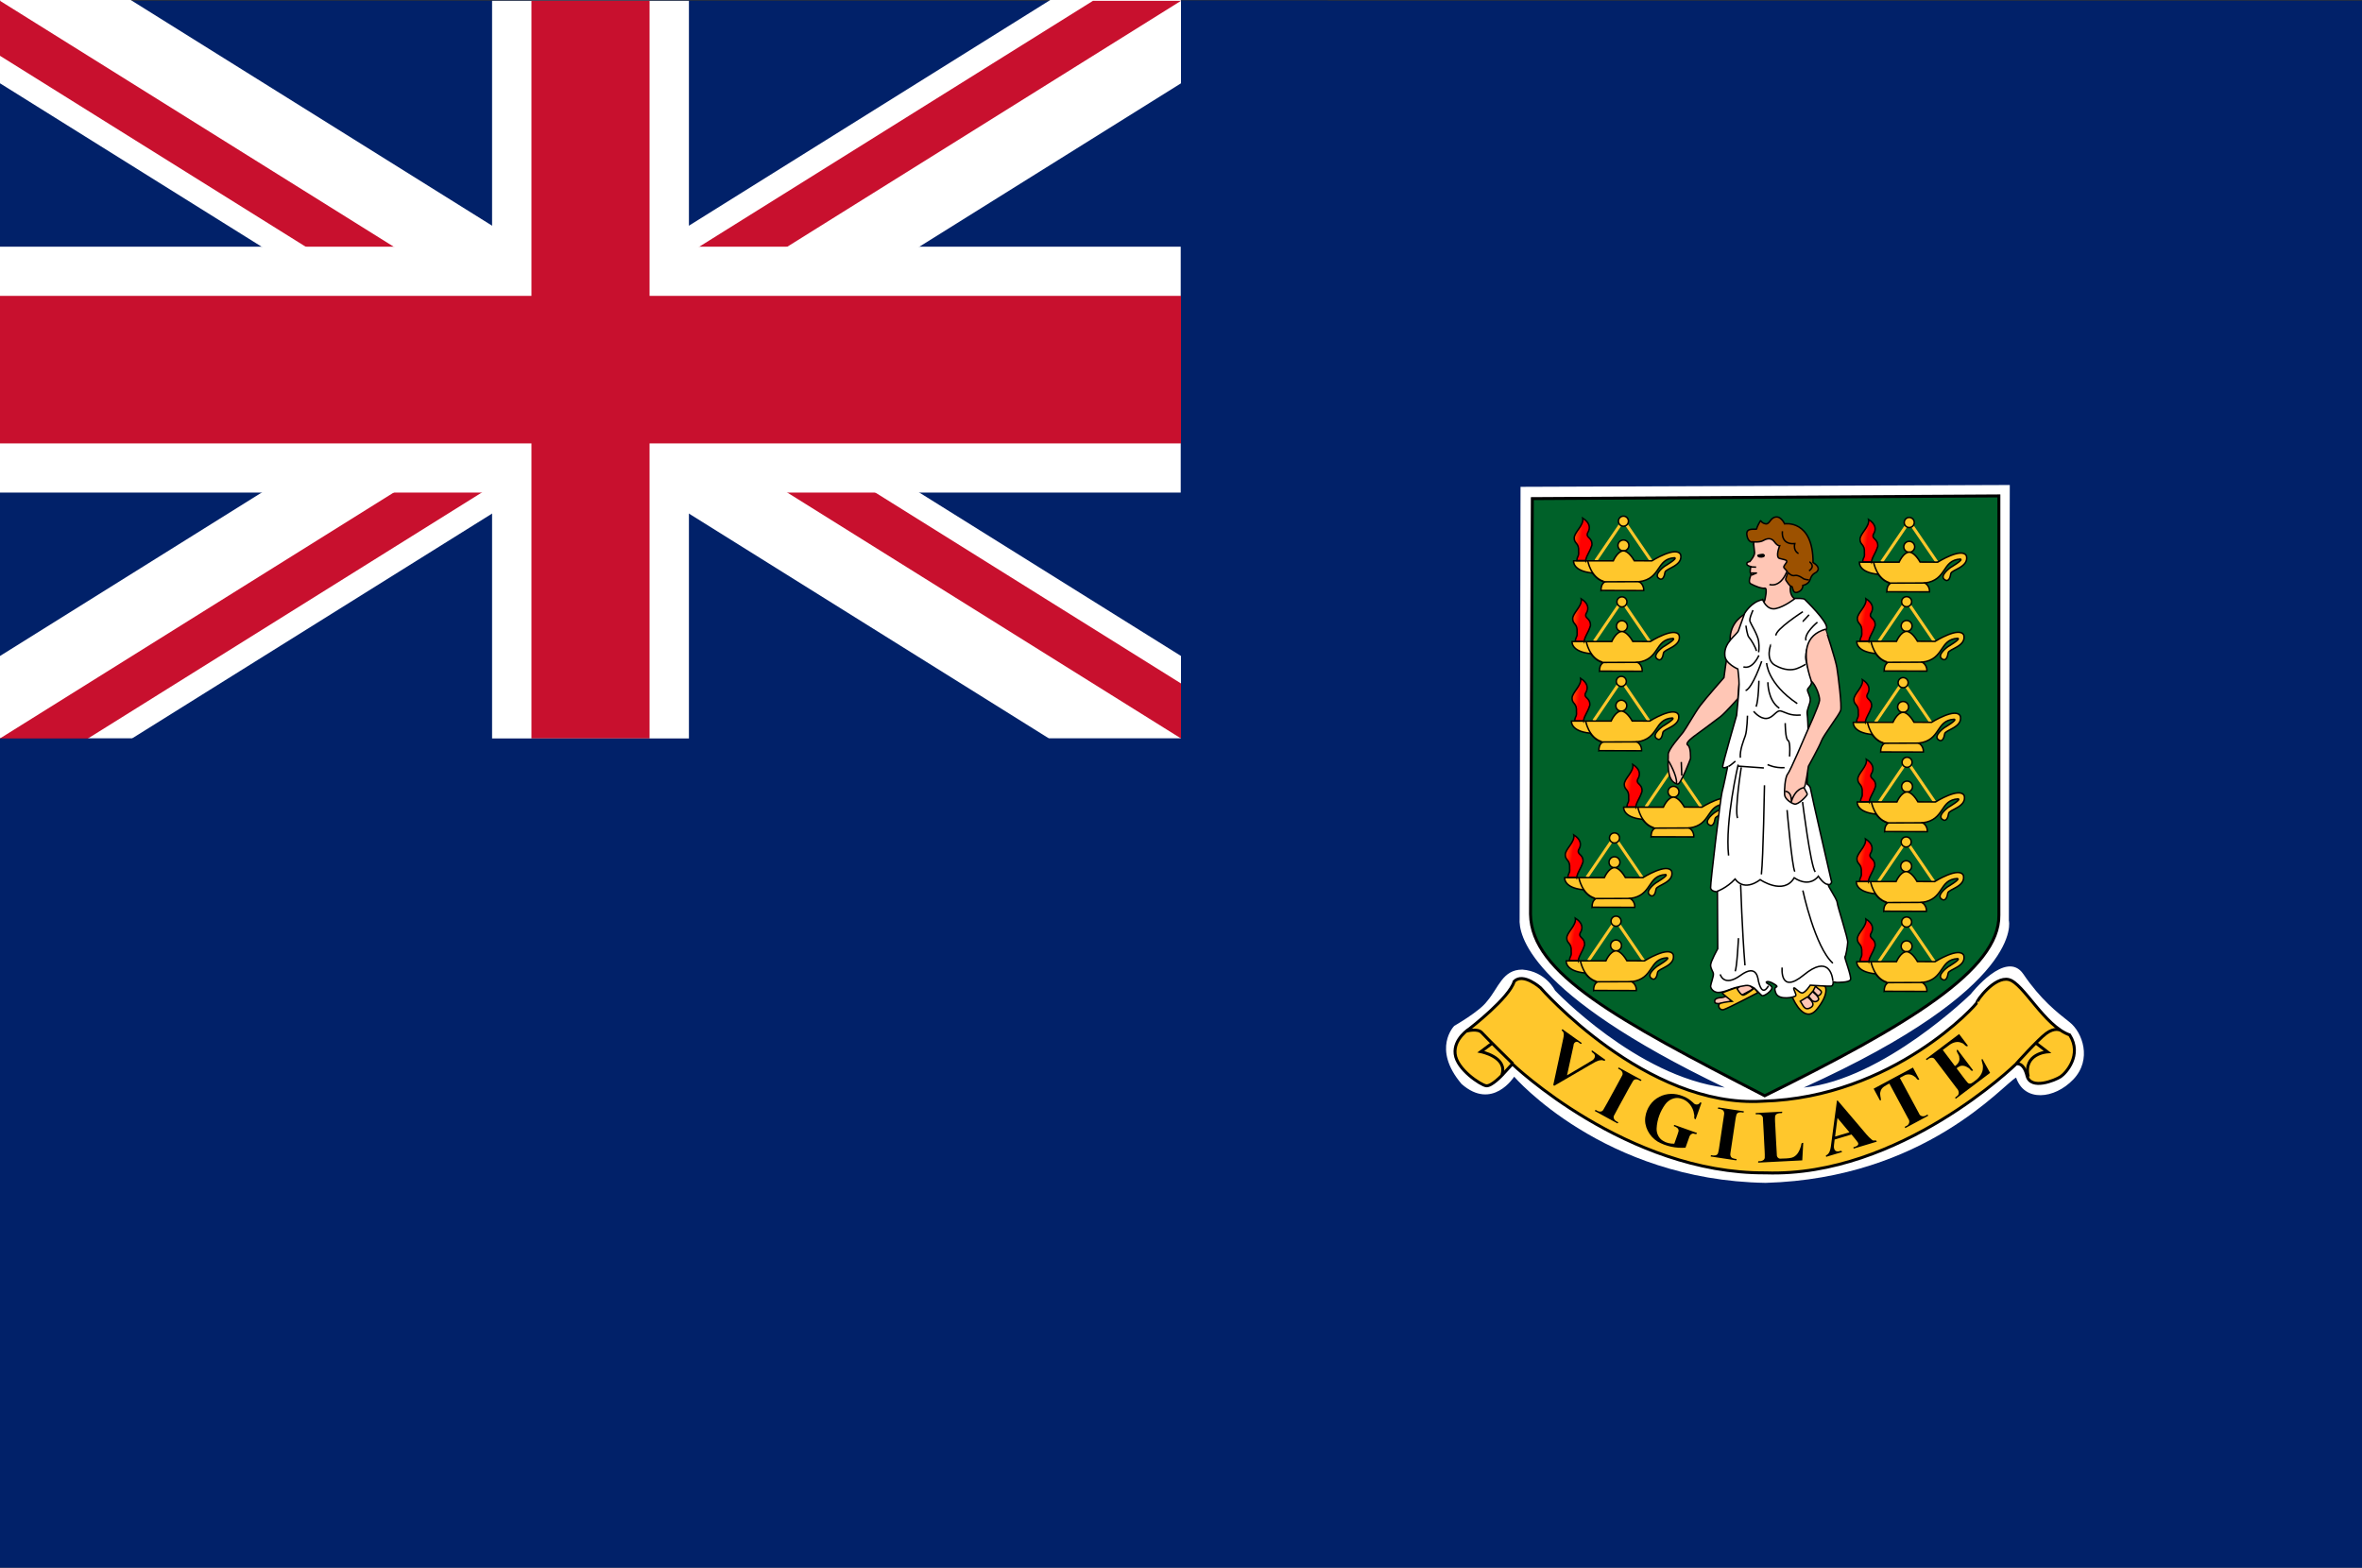 <?xml version="1.0" encoding="UTF-8"?><svg id="Layer_2" xmlns="http://www.w3.org/2000/svg" xmlns:xlink="http://www.w3.org/1999/xlink" viewBox="0 0 1504.31 998.65"><rect x="0" y="0" width="1504.31" height="998.65" fill="#333333" stroke="none"/><defs><style>.cls-1{clip-path:url(#clippath);}.cls-2,.cls-3,.cls-4,.cls-5,.cls-6,.cls-7{fill:none;}.cls-2,.cls-8,.cls-9,.cls-10,.cls-11{stroke-width:0px;}.cls-3{stroke-width:1.7px;}.cls-3,.cls-12,.cls-13,.cls-14,.cls-15,.cls-16,.cls-17,.cls-18,.cls-19,.cls-20,.cls-21,.cls-22,.cls-4,.cls-5,.cls-23,.cls-24,.cls-25,.cls-26,.cls-27,.cls-7,.cls-28,.cls-29{stroke:#000;}.cls-3,.cls-7{stroke-linejoin:round;}.cls-12{fill:url(#linear-gradient-12);}.cls-12,.cls-13,.cls-14,.cls-15,.cls-16,.cls-17,.cls-18,.cls-19,.cls-20,.cls-21,.cls-22,.cls-4,.cls-23,.cls-24,.cls-25,.cls-26,.cls-27,.cls-7{stroke-width:.94px;}.cls-13{fill:url(#linear-gradient-10);}.cls-14{fill:url(#linear-gradient-11);}.cls-15{fill:url(#linear-gradient-7);}.cls-16{fill:url(#linear-gradient-5);}.cls-17{fill:url(#linear-gradient-6);}.cls-18{fill:url(#linear-gradient-9);}.cls-19{fill:url(#linear-gradient-8);}.cls-20{fill:url(#linear-gradient-3);}.cls-21{fill:url(#linear-gradient-4);}.cls-22{fill:url(#linear-gradient-2);}.cls-5,.cls-6,.cls-28,.cls-29{stroke-width:1.89px;}.cls-6{stroke:#ffc72c;}.cls-23{fill:url(#linear-gradient);}.cls-9{fill:#c8102e;}.cls-10,.cls-24{fill:#fff;}.cls-11{fill:#012169;}.cls-25{fill:#ffc6b5;}.cls-26,.cls-29{fill:#ffc72c;}.cls-27{fill:#9c5100;}.cls-28{fill:#006129;}</style><clipPath id="clippath"><path class="cls-2" d="m0,.52v234.95h877.52v234.95h-125.36L0,.52Zm752.16,0h-376.08v548.21H0v-78.32L752.16.52Z"/></clipPath><linearGradient id="linear-gradient" x1="315.73" y1="-2847.04" x2="302.62" y2="-2842.67" gradientTransform="translate(692.33 -6069) scale(1 -2.25)" gradientUnits="userSpaceOnUse"><stop offset="0" stop-color="red"/><stop offset="1" stop-color="#ff0"/></linearGradient><linearGradient id="linear-gradient-2" x1="315.54" y1="-2851.52" x2="302.43" y2="-2847.15" gradientTransform="translate(691.56 -6027.7) scale(1 -2.25)" xlink:href="#linear-gradient"/><linearGradient id="linear-gradient-3" x1="315.46" y1="-2855.94" x2="302.35" y2="-2851.57" gradientTransform="translate(691.24 -5986.99) scale(1 -2.25)" xlink:href="#linear-gradient"/><linearGradient id="linear-gradient-4" x1="322.01" y1="-2860.72" x2="308.91" y2="-2856.35" gradientTransform="translate(717.96 -5942.91) scale(1 -2.25)" xlink:href="#linear-gradient"/><linearGradient id="linear-gradient-5" x1="314.61" y1="-2864.63" x2="301.5" y2="-2860.26" gradientTransform="translate(687.76 -5906.84) scale(1 -2.25)" xlink:href="#linear-gradient"/><linearGradient id="linear-gradient-6" x1="314.8" y1="-2869.25" x2="301.69" y2="-2864.88" gradientTransform="translate(688.55 -5864.23) scale(1 -2.25)" xlink:href="#linear-gradient"/><linearGradient id="linear-gradient-7" x1="351.61" y1="-2847.11" x2="338.51" y2="-2842.74" gradientTransform="translate(838.61 -6068.33) scale(1 -2.25)" xlink:href="#linear-gradient"/><linearGradient id="linear-gradient-8" x1="351.28" y1="-2851.51" x2="338.18" y2="-2847.14" gradientTransform="translate(837.27 -6027.79) scale(1 -2.25)" xlink:href="#linear-gradient"/><linearGradient id="linear-gradient-9" x1="350.84" y1="-2856.01" x2="337.74" y2="-2851.64" gradientTransform="translate(835.47 -5986.34) scale(1 -2.25)" xlink:href="#linear-gradient"/><linearGradient id="linear-gradient-10" x1="351.34" y1="-2860.43" x2="338.23" y2="-2856.06" gradientTransform="translate(837.49 -5945.57) scale(1 -2.25)" xlink:href="#linear-gradient"/><linearGradient id="linear-gradient-11" x1="351.23" y1="-2864.85" x2="338.12" y2="-2860.48" gradientTransform="translate(837.04 -5904.8) scale(1 -2.25)" xlink:href="#linear-gradient"/><linearGradient id="linear-gradient-12" x1="351.28" y1="-2869.3" x2="338.18" y2="-2864.93" gradientTransform="translate(837.27 -5863.81) scale(1 -2.25)" xlink:href="#linear-gradient"/></defs><g id="Layer_1-2"><path class="cls-11" d="m0,.42h1504.31v998.24H0V.42Z"/><polygon class="cls-10" points="668.9 0 376.08 182.93 83.26 0 .21 0 0 .52 0 53.06 291.98 235.47 0 417.88 0 470.41 0 470.41 84.09 470.41 376.08 288 668.06 470.41 752.16 470.41 752.16 417.88 460.17 235.47 752.16 53.06 752.16 .52 751.95 0 668.9 0"/><g class="cls-1"><polygon class="cls-9" points="740.94 498.43 376.08 270.49 11.21 498.43 -11.21 442.39 320.02 235.47 -11.21 28.54 11.21 -27.5 376.08 200.44 740.94 -27.5 763.37 28.54 432.14 235.47 763.37 442.39 740.94 498.43"/></g><polygon class="cls-10" points="438.76 470.95 313.4 470.95 313.4 313.78 0 313.78 0 157.15 313.4 157.15 313.4 .52 438.76 .52 438.76 157.15 751.98 157.15 751.98 313.78 438.76 313.78 438.76 470.95"/><polygon class="cls-9" points="413.69 470.41 338.47 470.41 338.47 282.46 0 282.46 0 188.48 338.47 188.48 338.47 .52 413.69 .52 413.69 188.48 752.16 188.48 752.16 282.46 413.69 282.46 413.69 470.41"/><rect class="cls-11" x="0" y="470.41" width="828.23" height="118.55"/><rect class="cls-11" x="752.16" y=".42" width="93.58" height="517.52"/><path class="cls-10" d="m968.4,310.12l311.59-1.16-.58,277.49s10.98,42.2-130.65,106.37c50.87-5.2,106.37-59.54,106.37-59.54,0,0,22.55-28.9,33.53-12.72,10.98,16.19,21.39,24.28,29.48,30.64,8.09,6.36,14.45,23.7,2.31,36.42s-31.22,14.45-36.42-1.16c-8.09,4.05-57.81,64.17-159.55,67.06-103.48-1.73-160.13-67.64-160.13-67.64,0,0-13.87,21.97-33.53,4.62-19.08-22.55-4.62-37-4.62-37,0,0,16.19-9.25,20.81-15.61,7.52-8.67,9.83-20.23,22.55-20.23,15.03,1.16,20.81,13.3,20.81,13.3,0,0,52.03,54.92,108.1,61.86-126.6-60.7-131.22-98.28-130.65-107.53l.58-275.17h0Z"/><path class="cls-28" d="m975.91,317.63l297.14-1.73v267.08c.58,34.69-57.81,69.95-149.15,115.04-94.23-48.56-148.57-78.04-149.15-115.62l1.16-264.77h0Z"/><g id="lamp"><path class="cls-6" d="m1016.35,357.11l17.54-25.76,17.62,25.81"/><path class="cls-26" d="m1037.41,347.48c0,1.92-1.56,3.48-3.48,3.48s-3.48-1.56-3.48-3.48c0-1.92,1.56-3.48,3.48-3.48s3.48,1.56,3.48,3.48Z"/><path class="cls-26" d="m1019.65,376.14l27.19.08s.43-3.53-2.84-5.67c14.24-1.96,10.54-14.52,22.47-15.23,2.31.36-6.23,5.34-6.23,5.34,0,0-7.19,5.08-3.92,7.66,2.6,2.05,3.74-1.25,4.09-3.74.36-2.49,11.57-4.09,9.97-11.22-2.67-5.88-18.34,3.92-18.34,3.92l-11.18-.06c-.7-1.25-3.78-6.29-6.96-6.31-3.77.14-6.43,6.37-6.43,6.37h-25.28s-.87,6.49,11.95,7.73c2.89,3.77,5.12,4.82,7.63,5.8-1.67,1.39-2.14,3.08-2.14,5.34h0Z"/><path class="cls-26" d="m1021.61,370.62l22.65-.08"/><path class="cls-26" d="m1011.23,357.26s1.81,10.59,10.17,13.1"/><path class="cls-23" d="m1009.84,357.12c.84-4.04,2.37-4.74,4.04-9.9.28-5.02-4.04-4.46-2.79-7.67,2.23-3.48,1.12-6.83-3.07-9.48.84,4.6-5.44,8.92-5.44,12.68s3.21,2.93,2.79,8.64c.28,3.34-.84,2.51-1.12,5.71h5.58Z"/><path class="cls-26" d="m1037.13,332.01c0,1.77-1.43,3.21-3.2,3.21s-3.21-1.44-3.2-3.21c0-1.77,1.43-3.21,3.2-3.21s3.21,1.44,3.2,3.21Z"/></g><g id="lamp-2"><path class="cls-6" d="m1015.39,408.51l17.54-25.76,17.62,25.81"/><path class="cls-26" d="m1036.45,398.88c0,1.92-1.56,3.48-3.48,3.48s-3.48-1.56-3.48-3.48c0-1.92,1.56-3.48,3.48-3.48s3.48,1.56,3.48,3.48Z"/><path class="cls-26" d="m1018.69,427.53l27.19.08s.43-3.53-2.84-5.67c14.24-1.96,10.54-14.52,22.47-15.23,2.31.36-6.23,5.34-6.23,5.34,0,0-7.19,5.08-3.92,7.66,2.6,2.05,3.74-1.25,4.09-3.74.36-2.49,11.57-4.09,9.97-11.22-2.67-5.88-18.34,3.92-18.34,3.92l-11.18-.06c-.7-1.25-3.78-6.29-6.96-6.31-3.77.14-6.43,6.37-6.43,6.37h-25.28s-.87,6.49,11.95,7.73c2.89,3.77,5.12,4.82,7.63,5.8-1.67,1.39-2.14,3.08-2.14,5.34h0Z"/><path class="cls-26" d="m1020.64,422.01l22.65-.08"/><path class="cls-26" d="m1010.27,408.66s1.81,10.59,10.17,13.1"/><path class="cls-22" d="m1008.88,408.52c.84-4.04,2.37-4.74,4.04-9.9.28-5.02-4.04-4.46-2.79-7.67,2.23-3.48,1.12-6.83-3.07-9.48.84,4.6-5.44,8.92-5.44,12.68s3.21,2.93,2.79,8.64c.28,3.34-.84,2.51-1.12,5.71h5.58Z"/><path class="cls-26" d="m1036.17,383.41c0,1.77-1.43,3.21-3.2,3.21s-3.21-1.44-3.2-3.21c0-1.77,1.43-3.21,3.2-3.21s3.21,1.44,3.2,3.21Z"/></g><g id="lamp-3"><path class="cls-6" d="m1014.99,459.16l17.54-25.76,17.62,25.81"/><path class="cls-26" d="m1036.06,449.53c0,1.92-1.56,3.48-3.48,3.48s-3.48-1.56-3.48-3.48c0-1.92,1.56-3.48,3.48-3.48s3.48,1.56,3.48,3.48Z"/><path class="cls-26" d="m1018.29,478.19l27.19.08s.43-3.53-2.84-5.67c14.24-1.96,10.54-14.52,22.47-15.23,2.31.36-6.23,5.34-6.23,5.34,0,0-7.19,5.08-3.92,7.66,2.6,2.05,3.74-1.25,4.09-3.74.36-2.49,11.57-4.09,9.97-11.22-2.67-5.88-18.34,3.92-18.34,3.92l-11.18-.06c-.7-1.25-3.78-6.29-6.96-6.31-3.77.14-6.43,6.37-6.43,6.37h-25.28s-.87,6.49,11.95,7.73c2.89,3.77,5.12,4.82,7.63,5.8-1.67,1.39-2.14,3.08-2.14,5.34h0Z"/><path class="cls-26" d="m1020.25,472.67l22.65-.08"/><path class="cls-26" d="m1009.88,459.32s1.81,10.59,10.17,13.1"/><path class="cls-20" d="m1008.48,459.18c.84-4.04,2.37-4.74,4.04-9.9.28-5.02-4.04-4.46-2.79-7.67,2.23-3.48,1.12-6.83-3.07-9.48.84,4.6-5.44,8.92-5.44,12.68s3.21,2.93,2.79,8.64c.28,3.34-.84,2.51-1.12,5.71h5.58Z"/><path class="cls-26" d="m1035.78,434.06c0,1.77-1.43,3.21-3.2,3.21s-3.21-1.44-3.2-3.21c0-1.77,1.43-3.21,3.2-3.21s3.21,1.44,3.2,3.21Z"/></g><g id="lamp-4"><path class="cls-6" d="m1048.24,514.02l17.54-25.76,17.62,25.81"/><path class="cls-26" d="m1069.3,504.39c0,1.92-1.56,3.48-3.48,3.48s-3.48-1.56-3.48-3.48c0-1.92,1.56-3.48,3.48-3.48s3.48,1.56,3.48,3.48Z"/><path class="cls-26" d="m1051.54,533.05l27.19.08s.43-3.53-2.84-5.67c14.24-1.96,10.54-14.52,22.47-15.23,2.31.36-6.23,5.34-6.23,5.34,0,0-7.19,5.08-3.92,7.66,2.6,2.05,3.74-1.25,4.09-3.74.36-2.49,11.57-4.09,9.97-11.22-2.67-5.88-18.34,3.92-18.34,3.92l-11.18-.06c-.7-1.25-3.78-6.29-6.96-6.31-3.77.14-6.43,6.37-6.43,6.37h-25.28s-.87,6.49,11.95,7.73c2.89,3.77,5.12,4.82,7.63,5.8-1.67,1.39-2.14,3.08-2.14,5.34h0Z"/><path class="cls-26" d="m1053.49,527.53l22.65-.08"/><path class="cls-26" d="m1043.12,514.18s1.81,10.59,10.17,13.1"/><path class="cls-21" d="m1041.73,514.04c.84-4.04,2.37-4.74,4.04-9.9.28-5.02-4.04-4.46-2.79-7.67,2.23-3.48,1.12-6.83-3.07-9.48.84,4.6-5.44,8.92-5.44,12.68s3.21,2.93,2.79,8.64c.28,3.34-.84,2.51-1.12,5.71h5.58Z"/><path class="cls-26" d="m1069.02,488.92c0,1.77-1.43,3.21-3.2,3.21s-3.21-1.44-3.2-3.21c0-1.77,1.43-3.21,3.2-3.21s3.21,1.44,3.2,3.21Z"/></g><g id="lamp-5"><path class="cls-6" d="m1010.66,558.9l17.54-25.76,17.62,25.81"/><path class="cls-26" d="m1031.72,549.27c0,1.92-1.56,3.48-3.48,3.48s-3.48-1.56-3.48-3.48c0-1.92,1.56-3.48,3.48-3.48s3.48,1.56,3.48,3.48Z"/><path class="cls-26" d="m1013.96,577.93l27.19.08s.43-3.53-2.84-5.67c14.24-1.96,10.54-14.52,22.47-15.23,2.31.36-6.23,5.34-6.23,5.34,0,0-7.19,5.08-3.92,7.66,2.6,2.05,3.74-1.25,4.09-3.74.36-2.49,11.57-4.09,9.97-11.22-2.67-5.88-18.34,3.92-18.34,3.92l-11.18-.06c-.7-1.25-3.78-6.29-6.96-6.31-3.77.14-6.43,6.37-6.43,6.37h-25.28s-.87,6.49,11.95,7.73c2.89,3.77,5.12,4.82,7.63,5.8-1.67,1.39-2.14,3.08-2.14,5.34h0Z"/><path class="cls-26" d="m1015.91,572.41l22.65-.08"/><path class="cls-26" d="m1005.54,559.06s1.81,10.59,10.17,13.1"/><path class="cls-16" d="m1004.15,558.92c.84-4.04,2.37-4.74,4.04-9.9.28-5.02-4.04-4.46-2.79-7.67,2.23-3.48,1.12-6.83-3.07-9.48.84,4.6-5.44,8.92-5.44,12.68s3.21,2.93,2.79,8.64c.28,3.34-.84,2.51-1.12,5.71h5.58Z"/><path class="cls-26" d="m1031.44,533.8c0,1.77-1.43,3.21-3.2,3.21s-3.21-1.44-3.2-3.21c0-1.77,1.43-3.21,3.2-3.21s3.21,1.44,3.2,3.21Z"/></g><g id="lamp-6"><path class="cls-6" d="m1011.64,611.93l17.54-25.76,17.62,25.81"/><path class="cls-26" d="m1032.7,602.29c0,1.92-1.56,3.48-3.48,3.48s-3.48-1.56-3.48-3.48c0-1.92,1.56-3.48,3.48-3.48s3.48,1.56,3.48,3.48Z"/><path class="cls-26" d="m1014.94,630.95l27.19.08s.43-3.53-2.84-5.67c14.24-1.96,10.54-14.52,22.47-15.23,2.31.36-6.23,5.34-6.23,5.34,0,0-7.19,5.08-3.92,7.66,2.6,2.05,3.74-1.25,4.09-3.74.36-2.49,11.57-4.09,9.97-11.22-2.67-5.88-18.34,3.92-18.34,3.92l-11.18-.06c-.7-1.25-3.78-6.29-6.96-6.31-3.77.14-6.43,6.37-6.43,6.37h-25.28s-.87,6.49,11.95,7.73c2.89,3.77,5.12,4.82,7.63,5.8-1.67,1.39-2.14,3.08-2.14,5.34h0Z"/><path class="cls-26" d="m1016.9,625.43l22.65-.08"/><path class="cls-26" d="m1006.53,612.08s1.81,10.59,10.17,13.1"/><path class="cls-17" d="m1005.13,611.94c.84-4.04,2.37-4.74,4.04-9.9.28-5.02-4.04-4.46-2.79-7.67,2.23-3.48,1.12-6.83-3.07-9.48.84,4.6-5.44,8.92-5.44,12.68s3.21,2.93,2.79,8.64c.28,3.34-.84,2.51-1.12,5.71h5.58Z"/><path class="cls-26" d="m1032.43,586.82c0,1.77-1.43,3.21-3.2,3.21s-3.21-1.44-3.2-3.21c0-1.77,1.43-3.21,3.2-3.21s3.21,1.44,3.2,3.21Z"/></g><g id="lamp-7"><path class="cls-6" d="m1198.38,357.95l17.54-25.76,17.62,25.81"/><path class="cls-26" d="m1219.44,348.32c0,1.92-1.56,3.48-3.48,3.48s-3.48-1.56-3.48-3.48c0-1.92,1.56-3.48,3.48-3.48s3.48,1.56,3.48,3.48Z"/><path class="cls-26" d="m1201.68,376.97l27.19.08s.43-3.53-2.84-5.67c14.24-1.96,10.54-14.52,22.47-15.23,2.31.36-6.23,5.34-6.23,5.34,0,0-7.19,5.08-3.92,7.66,2.6,2.05,3.74-1.25,4.09-3.74.36-2.49,11.57-4.09,9.97-11.22-2.67-5.88-18.34,3.92-18.34,3.92l-11.18-.06c-.7-1.25-3.78-6.29-6.96-6.31-3.77.14-6.43,6.37-6.43,6.37h-25.28s-.87,6.49,11.95,7.73c2.89,3.77,5.12,4.82,7.63,5.8-1.67,1.39-2.14,3.08-2.14,5.34h0Z"/><path class="cls-26" d="m1203.63,371.45l22.65-.08"/><path class="cls-26" d="m1193.26,358.1s1.81,10.59,10.17,13.1"/><path class="cls-15" d="m1191.87,357.96c.84-4.04,2.37-4.74,4.04-9.9.28-5.02-4.04-4.46-2.79-7.67,2.23-3.48,1.12-6.83-3.07-9.48.84,4.6-5.44,8.92-5.44,12.68s3.21,2.93,2.79,8.64c.28,3.34-.84,2.51-1.12,5.71h5.58Z"/><path class="cls-26" d="m1219.16,332.84c0,1.77-1.43,3.21-3.2,3.21s-3.21-1.44-3.2-3.21c0-1.77,1.43-3.21,3.2-3.21s3.21,1.44,3.2,3.21Z"/></g><g id="lamp-8"><path class="cls-6" d="m1196.71,408.4l17.54-25.76,17.62,25.81"/><path class="cls-26" d="m1217.77,398.77c0,1.92-1.56,3.48-3.48,3.48s-3.48-1.56-3.48-3.48c0-1.92,1.56-3.48,3.48-3.48s3.48,1.56,3.48,3.48Z"/><path class="cls-26" d="m1200,427.43l27.19.08s.43-3.53-2.84-5.67c14.24-1.96,10.54-14.52,22.47-15.23,2.31.36-6.23,5.34-6.23,5.34,0,0-7.19,5.08-3.92,7.66,2.6,2.05,3.74-1.25,4.09-3.74.36-2.49,11.57-4.09,9.97-11.22-2.67-5.88-18.34,3.92-18.34,3.92l-11.18-.06c-.7-1.25-3.78-6.29-6.96-6.31-3.77.14-6.43,6.37-6.43,6.37h-25.28s-.87,6.49,11.95,7.73c2.89,3.77,5.12,4.82,7.63,5.8-1.67,1.39-2.14,3.08-2.14,5.34h0Z"/><path class="cls-26" d="m1201.96,421.91l22.65-.08"/><path class="cls-26" d="m1191.59,408.55s1.81,10.59,10.17,13.1"/><path class="cls-19" d="m1190.19,408.42c.84-4.04,2.37-4.74,4.04-9.9.28-5.02-4.04-4.46-2.79-7.67,2.23-3.48,1.12-6.83-3.07-9.48.84,4.6-5.44,8.92-5.44,12.68s3.21,2.93,2.79,8.64c.28,3.34-.84,2.51-1.12,5.71h5.58Z"/><path class="cls-26" d="m1217.49,383.3c0,1.77-1.43,3.21-3.2,3.21s-3.21-1.44-3.2-3.21c0-1.77,1.43-3.21,3.2-3.21s3.21,1.44,3.2,3.21Z"/></g><g id="lamp-9"><path class="cls-6" d="m1194.48,459.97l17.54-25.76,17.62,25.81"/><path class="cls-26" d="m1215.54,450.34c0,1.92-1.56,3.48-3.48,3.48s-3.48-1.56-3.48-3.48c0-1.92,1.56-3.48,3.48-3.48s3.48,1.56,3.48,3.48Z"/><path class="cls-26" d="m1197.77,479l27.19.08s.43-3.53-2.84-5.67c14.24-1.96,10.54-14.52,22.47-15.23,2.31.36-6.23,5.34-6.23,5.34,0,0-7.19,5.08-3.92,7.66,2.6,2.05,3.74-1.25,4.09-3.74.36-2.49,11.57-4.09,9.97-11.22-2.67-5.88-18.34,3.92-18.34,3.92l-11.18-.06c-.7-1.25-3.78-6.29-6.96-6.31-3.77.14-6.43,6.37-6.43,6.37h-25.28s-.87,6.49,11.95,7.73c2.89,3.77,5.12,4.82,7.63,5.8-1.67,1.39-2.14,3.08-2.14,5.34h0Z"/><path class="cls-26" d="m1199.73,473.48l22.65-.08"/><path class="cls-26" d="m1189.36,460.13s1.81,10.59,10.17,13.1"/><path class="cls-18" d="m1187.96,459.99c.84-4.04,2.37-4.74,4.04-9.9.28-5.02-4.04-4.46-2.79-7.67,2.23-3.48,1.12-6.83-3.07-9.48.84,4.6-5.44,8.92-5.44,12.68s3.21,2.93,2.79,8.64c.28,3.34-.84,2.51-1.12,5.71h5.58Z"/><path class="cls-26" d="m1215.26,434.87c0,1.77-1.43,3.21-3.2,3.21s-3.21-1.44-3.2-3.21c0-1.77,1.43-3.21,3.2-3.21s3.21,1.44,3.2,3.21Z"/></g><g id="lamp-10"><path class="cls-6" d="m1196.98,510.7l17.54-25.76,17.62,25.81"/><path class="cls-26" d="m1218.05,501.07c0,1.92-1.56,3.48-3.48,3.48s-3.48-1.56-3.48-3.48c0-1.92,1.56-3.48,3.48-3.48s3.48,1.56,3.48,3.48Z"/><path class="cls-26" d="m1200.28,529.73l27.19.08s.43-3.53-2.84-5.67c14.24-1.96,10.54-14.52,22.47-15.23,2.31.36-6.23,5.34-6.23,5.34,0,0-7.19,5.08-3.92,7.66,2.6,2.05,3.74-1.25,4.09-3.74.36-2.49,11.57-4.09,9.97-11.22-2.67-5.88-18.34,3.92-18.34,3.92l-11.18-.06c-.7-1.25-3.78-6.29-6.96-6.31-3.77.14-6.43,6.37-6.43,6.37h-25.28s-.87,6.49,11.95,7.73c2.89,3.77,5.12,4.82,7.63,5.8-1.67,1.39-2.14,3.08-2.14,5.34h0Z"/><path class="cls-26" d="m1202.24,524.21l22.65-.08"/><path class="cls-26" d="m1191.87,510.86s1.81,10.59,10.17,13.1"/><path class="cls-13" d="m1190.47,510.72c.84-4.04,2.37-4.74,4.04-9.9.28-5.02-4.04-4.46-2.79-7.67,2.23-3.48,1.12-6.83-3.07-9.48.84,4.6-5.44,8.92-5.44,12.68s3.21,2.93,2.79,8.64c.28,3.34-.84,2.51-1.12,5.71h5.58Z"/><path class="cls-26" d="m1217.77,485.6c0,1.77-1.43,3.21-3.2,3.21s-3.21-1.44-3.2-3.21c0-1.77,1.43-3.21,3.2-3.21s3.21,1.44,3.2,3.21Z"/></g><g id="lamp-11"><path class="cls-6" d="m1196.43,561.44l17.54-25.76,17.62,25.81"/><path class="cls-26" d="m1217.49,551.81c0,1.92-1.56,3.48-3.48,3.48s-3.48-1.56-3.48-3.48c0-1.92,1.56-3.48,3.48-3.48s3.48,1.56,3.48,3.48Z"/><path class="cls-26" d="m1199.72,580.46l27.19.08s.43-3.53-2.84-5.67c14.24-1.96,10.54-14.52,22.47-15.23,2.31.36-6.23,5.34-6.23,5.34,0,0-7.19,5.08-3.92,7.66,2.6,2.05,3.74-1.25,4.09-3.74.36-2.49,11.57-4.09,9.97-11.22-2.67-5.88-18.34,3.92-18.34,3.92l-11.18-.06c-.7-1.25-3.78-6.29-6.96-6.31-3.77.14-6.43,6.37-6.43,6.37h-25.28s-.87,6.49,11.95,7.73c2.89,3.77,5.12,4.82,7.63,5.8-1.67,1.39-2.14,3.08-2.14,5.34h0Z"/><path class="cls-26" d="m1201.68,574.95l22.65-.08"/><path class="cls-26" d="m1191.31,561.59s1.81,10.59,10.17,13.1"/><path class="cls-14" d="m1189.92,561.45c.84-4.04,2.37-4.74,4.04-9.9.28-5.02-4.04-4.46-2.79-7.67,2.23-3.48,1.12-6.83-3.07-9.48.84,4.6-5.44,8.92-5.44,12.68s3.21,2.93,2.79,8.64c.28,3.34-.84,2.51-1.12,5.71h5.58Z"/><path class="cls-26" d="m1217.21,536.34c0,1.77-1.43,3.21-3.2,3.21s-3.21-1.44-3.2-3.21c0-1.77,1.43-3.21,3.2-3.21s3.21,1.44,3.2,3.21Z"/></g><g id="lamp-12"><path class="cls-6" d="m1196.71,612.45l17.54-25.76,17.62,25.81"/><path class="cls-26" d="m1217.77,602.82c0,1.92-1.56,3.48-3.48,3.48s-3.48-1.56-3.48-3.48c0-1.92,1.56-3.48,3.48-3.48s3.48,1.56,3.48,3.48Z"/><path class="cls-26" d="m1200,631.48l27.19.08s.43-3.53-2.84-5.67c14.24-1.96,10.54-14.52,22.47-15.23,2.31.36-6.23,5.34-6.23,5.34,0,0-7.19,5.08-3.92,7.66,2.6,2.05,3.74-1.25,4.09-3.74.36-2.49,11.57-4.09,9.97-11.22-2.67-5.88-18.34,3.92-18.34,3.92l-11.18-.06c-.7-1.25-3.78-6.29-6.96-6.31-3.77.14-6.43,6.37-6.43,6.37h-25.28s-.87,6.49,11.95,7.73c2.89,3.77,5.12,4.82,7.63,5.8-1.67,1.39-2.14,3.08-2.14,5.34h0Z"/><path class="cls-26" d="m1201.96,625.96l22.65-.08"/><path class="cls-26" d="m1191.59,612.6s1.81,10.59,10.17,13.1"/><path class="cls-12" d="m1190.19,612.47c.84-4.04,2.37-4.74,4.04-9.9.28-5.02-4.04-4.46-2.79-7.67,2.23-3.48,1.12-6.83-3.07-9.48.84,4.6-5.44,8.92-5.44,12.68s3.21,2.93,2.79,8.64c.28,3.34-.84,2.51-1.12,5.71h5.58Z"/><path class="cls-26" d="m1217.49,587.35c0,1.77-1.43,3.21-3.2,3.21s-3.21-1.44-3.2-3.21c0-1.77,1.43-3.21,3.2-3.21s3.21,1.44,3.2,3.21Z"/></g><path class="cls-26" d="m1142.09,636.46s7.1,16.36,15.18,6.31c8.08-10.05,5.13-14.39,5.13-14.39l-18.13-9.86-5.32,11.24,3.15,6.7h0Z"/><path class="cls-25" d="m1157.67,634.29s1.18.2,2.17-1.58-2.17-2.56-3.55-4.53l-1.58,3.15,2.96,2.96Z"/><path class="cls-25" d="m1116.67,629.95l-15.97,8.67s-7.88,1.58-8.48,0c-.59-1.58.2-2.96,4.34-3.15,4.14-.2,15.37-10.45,15.37-10.45l4.73,4.93h0Z"/><path class="cls-25" d="m1116.86,346.31s.39,3.75.59,5.72-3.15,6.11-3.35,5.91-1.77.2-1.58,1.38c.2,1.18,2.56,1.58,2.56,1.58,0,0-.99,4.14,0,4.34.99.2-2.56,5.32,0,6.7,2.56,1.38,6.9,3.15,8.87,2.76,1.97-.39,0,7.69,0,7.69l-5.52,11.83,30.35-3.15-6.31-10.05s-2.96-1.97-2.17-7.69c.79-5.72-.39-31.54-.39-31.54l-21.68-2.96-1.38,7.49h0Z"/><path class="cls-25" d="m1111.34,391.25s-9.86,4.53-9.46,16.75c-2.56,11.83-3.94,23.65-3.94,23.65,0,0-11.63,13.21-15.18,17.94-3.55,4.73-8.87,14.39-10.84,16.95-1.97,2.56-9.66,11.04-9.46,14.19.2,3.15-1.77,17.15,5.91,18.73,1.97.79,8.28-16.16,8.28-16.16,0,0,.39-7.29-1.77-8.67-2.17-1.38,4.73-6.11,4.73-6.11,0,0,13.21-9.66,16.16-12.02,2.96-2.37,11.04-11.43,11.04-11.43l4.53-53.81h0Z"/><path class="cls-24" d="m1122.58,381.99s2.56,6.9,8.28,5.72c5.72-1.18,12.42-6.5,12.42-6.5,0,0,5.32-.2,6.11.59.79.79,14.39,13.99,13.99,18.13-.39,4.14-6.31,2.96-8.48,5.72s-5.72,9.66-4.73,14.78c.99,5.12,3.94,11.83,3.55,14.39-.39,2.56-2.56,3.35-2.56,4.73s1.77,3.75,1.77,6.31-2.37,6.31-1.97,8.87c.39,2.56.59,10.05.59,10.05l-.59,34.69s1.97,1.18,2.17,3.15c.2,1.97,13.4,59.33,13.4,59.33,0,0-.59,1.77-1.97,1.58s5.32,8.87,5.52,11.43,6.9,22.67,6.7,25.43c-.2,2.76-1.18,8.87-1.77,9.07-.59.2,4.34,12.62,3.55,14.59-.79,1.97-8.87,1.77-8.87,1.77l-2.17-.39s.2,2.56-1.38,2.76-13.21-.59-13.21-.59c0,0-3.35,5.12-5.32,4.93-1.97-.2-4.53-3.75-5.13-3.15s1.77,3.94,1.18,4.93c-.59.99-10.64,3.15-12.62-1.58-1.97-4.73,1.18-3.55.59-4.53-.59-.99-5.12-3.55-6.5-2.76s3.55,1.97,3.35,3.94c-.2,1.97-4.34,4.93-5.91,4.93s-5.32-7.29-10.84-6.5c-5.52.79-9.07,2.17-9.07,2.17,0,0-6.5,2.76-9.26,2.17-2.76-.59-3.94-2.76-3.94-3.94s1.97-6.31,1.77-7.88-1.77-3.15-1.77-5.52,4.53-10.45,4.53-10.45l-.2-36.27s-4.14,0-4.34-2.56,6.31-57.36,7.29-60.91c.99-3.55,3.55-16.16,3.55-16.16,0,0-2.96,1.38-3.15,0s8.87-32.72,8.87-32.72c0,0,1.58-15.57,1.58-19.71s-.79-9.86-.79-9.86c0,0-8.09-3.43-8.28-8.67-.74-8.35,7.69-13.01,8.67-15.77.99-2.76,3.94-11.04,3.94-11.04,0,0,4.34-7.49,11.43-8.67Z"/><path class="cls-26" d="m1119.62,632.32s-19.12,10.05-21.88,10.84c-2.76.79-4.53-3.35-1.77-4.14,2.76-.79,7.1-1.18,7.1-1.18,0,0-6.5-5.12-6.31-5.32.2-.2,8.87-3.35,9.07-3.35s2.76,5.12,4.53,4.73c1.77-.39,6.9-4.34,6.9-4.34,0,0,2.76,3.15,2.37,2.76Z"/><path class="cls-25" d="m1146.56,637.83c1.81,2.33,2.51,6.38,6.65,4.01,4.14-2.37-2.12-6.76-2.12-6.76l-4.53,2.75h0Z"/><path class="cls-25" d="m1154.12,637.44s1.97,1.58,3.75-.2-3.55-5.52-3.55-5.52l-2.56,2.96,2.37,2.76Z"/><path class="cls-25" d="m1162.59,400.83c.2,0,6.5,19.51,7.29,24.44.79,4.93,3.35,24.64,2.37,27.4-.99,2.76-11.04,15.97-12.22,19.32-1.18,3.35-8.28,16.16-8.28,16.16,0,0-1.77,12.62-2.56,13.21-.79.59,2.03,3.69,1.77,4.73-.39,1.17-5.72,6.7-8.08,6.11-2.37-.59-6.11-3.35-6.31-5.91s.2-11.04,1.97-13.21c1.77-2.17,11.04-24.05,11.63-25.43.59-1.38,8.48-18.53,8.67-21.49.2-2.96-2.45-9.79-5.24-12.3-6.2-18.26-3.77-29.27,8.99-33.03h0Z"/><path class="cls-27" d="m1116.27,345.13s4.34.59,6.7-.79c2.37-1.38,5.13-1.97,7.1.79s3.35,2.56,3.35,2.56c0,0-2.96,7.29,0,8.08,2.96.79,4.34.79,4.53,1.77.2.99-2.56,3.15-1.77,4.14.79.99,2.17,2.17,2.37,2.96s-1.77,4.14-1.18,4.93c.59.79,2.37,3.94,3.55,3.94s.39,4.93,3.94,3.75,3.35-4.34,3.35-4.34c0,0,3.75-.59,4.73-3.94.99-3.35,3.35-4.14,3.35-4.14,0,0,4.73-2.56-1.58-6.5,0-27.6-18.13-24.64-18.13-24.64,0,0-2.17-4.93-5.72-4.34s-3.75,4.73-6.31,4.34c-2.56-.39-3.15-2.17-3.35-1.97-.2.2-2.37,4.14-2.37,5.12s-6.9-1.38-6.31,3.75c.59,5.12,3.94,4.93,3.75,4.53h0Z"/><path class="cls-4" d="m1148.2,389.67s-17.54,11.24-17.15,15.18"/><path class="cls-4" d="m1152.15,391.64s-3.94,4.34-4.14,4.34"/><path class="cls-4" d="m1157.47,396.37s-8.67,7.1-7.29,11.63"/><path class="cls-4" d="m1116.47,388.69s-2.56,5.32-1.97,7.1c.59,1.77,4.93,8.48,5.52,12.62.59,4.14,0,7.1,0,7.1"/><path class="cls-4" d="m1111.94,398.54s.79,6.31,1.97,7.49,4.34,6.5,4.73,8.67"/><path class="cls-4" d="m1110.36,424.76s5.12,2.56,9.86-7.29"/><path class="cls-4" d="m1127.9,410.57c-.2,0-3.75,9.66,2.56,13.21,6.31,3.55,11.04,3.15,13.8,2.17,2.76-.99,5.72-2.76,5.72-2.76"/><path class="cls-4" d="m1125.14,422.39s.39,13.01,19.51,25.82"/><path class="cls-4" d="m1125.93,434.61s-.2,11.43,7.29,16.56"/><path class="cls-4" d="m1121.99,421.21s-5.72,16.95-10.25,18.73"/><path class="cls-4" d="m1120.21,433.63s-.2,12.22-1.77,16.56"/><path class="cls-4" d="m1116.86,453.14s3.94,4.93,8.28,4.53c4.34-.39,6.11-5.52,9.07-4.73,2.96.79,5.72,3.15,12.62,2.56"/><path class="cls-4" d="m1136.97,460.63s0,10.05,1.77,11.04.99,10.25.99,10.25"/><path class="cls-4" d="m1112.92,455.9s-.2,9.46-1.38,12.81c-1.18,3.35-3.55,9.07-3.15,13.99"/><path class="cls-4" d="m1100.9,488.23c.99-.39,4.34-3.35,4.34-3.35"/><path class="cls-4" d="m1107.01,487.05s-8.48,36.27-6.11,57.95"/><path class="cls-4" d="m1108.98,488.82s-4.34,27.2-2.37,32.33"/><path class="cls-4" d="m1106.81,488.03c.2,0,16.56,1.18,16.56,1.18"/><path class="cls-4" d="m1125.73,487.05s4.53,2.37,10.84,1.97"/><path class="cls-4" d="m1123.76,500.25s-.79,46.52-1.97,56.77"/><path class="cls-4" d="m1148.01,510.89s5.12,40.8,8.08,44.55"/><path class="cls-4" d="m1138.15,516.02s3.15,36.07,4.93,39.23"/><path class="cls-4" d="m1093.41,567.86s6.11-1.97,11.63-7.88c6.31,8.48,15.97.39,15.97.39,0,0,14.98,10.25,21.68-1.18,10.25,6.7,15.37-.99,15.37-.99,0,0,3.75,5.72,6.5,5.12"/><path class="cls-4" d="m1148.2,567.27s7.69,36.07,19.12,46.32"/><path class="cls-4" d="m1108.58,563.52s.99,30.16,2.76,51.45"/><path class="cls-4" d="m1107.2,597.62s-.99,19.71-2.17,21.09"/><path class="cls-4" d="m1095.57,620.69s2.17,8.48,13.01.59c10.84-7.88,11.04,2.96,11.43,4.14.39,1.18,2.17,9.66,6.31,2.56"/><path class="cls-4" d="m1135,616.35s-1.77,17.54,13.8,4.73c15.57-12.81,18.13-.2,18.53,3.75"/><path class="cls-4" d="m1135.19,338.42s-1.38,8.67,7.88,7.88c-1.18,4.73,2.37,6.31,2.37,6.31"/><path class="cls-4" d="m1152.34,357.94c.2,0,4.14,2.56-.2,5.72"/><path class="cls-4" d="m1138.94,364.84s1.97,2.37,4.14,1.77c2.17-.59,5.72,2.17,5.72,2.17,0,0,2.96.99,3.35.39"/><path class="cls-4" d="m1126.92,372.33s6.7,2.56,11.04-8.08"/><path class="cls-4" d="m1114.5,361.09l3.94.2"/><path class="cls-4" d="m1070.77,485.4l.31,8.64"/><path class="cls-4" d="m1062.66,484.76s5.54,9.26,5.08,14.2"/><path class="cls-7" d="m1115.09,365.03h3.55l-3.15,1.38"/><path class="cls-7" d="m1136.89,504.11s4.14-.44,4.01,6.48c2.64-8.59,8.02-8.79,8.02-8.79"/><path class="cls-3" d="m1120.02,354c.59,0,2.76-.79,3.15-.2.39.59-2.37.99-3.15.2Z"/><path class="cls-29" d="m1122.75,701.49c83.25-2.31,137.01-62.43,136.43-63.01-.58-.58,10.98-16.76,20.23-14.45,9.25,2.31,22.55,29.48,38.73,35.26,8.09,12.72-2.31,24.28-5.78,26.59-3.47,2.31-19.08,8.67-21.39-.58-2.31-9.25-6.94-7.52-6.94-7.52,0,0-74,72.26-159.55,69.37-88.45.58-161.29-69.37-161.29-69.37l-6.36,6.94s-6.94,7.52-10.41,6.94c-3.47-.58-18.5-10.41-19.66-20.23-1.16-9.83,9.25-16.19,9.25-16.19,0,0,25.44-19.66,28.33-30.06,5.78-5.78,16.76,4.05,16.76,4.05,0,0,67.06,76.89,141.63,72.26h0Z"/><path class="cls-5" d="m934.3,656.78s6.88-1.83,9.4,1.03c2.52,2.87,19.83,19.83,19.83,19.83"/><path class="cls-5" d="m950,664.8l-6.88,5.16s17.31,3.44,13.41,14.79"/><path class="cls-5" d="m1311.95,656.2s-3.44-1.83-8.83,2.18c-5.39,4.01-19.03,19.26-19.03,19.26"/><path class="cls-5" d="m1296.47,664.34l7.45,5.73s-15.59,1.03-12.15,15.82"/><path class="cls-8" d="m1022.41,675.13c-.45,1.31-1.64-.04-2.63.23-2.61.1-4.77,1.8-7,2.96-7.64,4.45-15.27,8.9-22.91,13.35-.77-.25-.59-.88-.4-1.5,2.04-9.54,4.15-19.06,6.13-28.6.33-1.67.86-3.75-.75-4.96-.69-.47.38-1.42.82-.55,3.9,2.78,7.81,5.57,11.71,8.35-.38,1.1-1.04.33-1.71-.12-1.62-1.56-3.58-.12-3.53,1.85-1.39,6.29-2.75,12.58-4.13,18.87,5.18-3.08,10.43-6.06,15.56-9.22,1.83-.82,3.19-3.27,1.28-4.8-.72-.43-1.92-1.59-.73-1.77,2.76,1.97,5.53,3.94,8.29,5.91Z"/><path class="cls-8" d="m1030.64,714.93c-.21.71-.58.87-1.15.36l-13.78-7.54c.21-.71.58-.87,1.15-.36,1.24.85,3.28,1.17,4.19-.32,1.82-2.93,3.36-6.02,5.05-9.03,2.3-4.26,4.69-8.46,6.92-12.75,1.07-1.52-.12-3.39-1.61-4.05-.5-.27-1.25-.47-.61-1.07.31-.38.96.43,1.41.53,4.4,2.41,8.81,4.82,13.21,7.22-.21.71-.58.87-1.15.36-1.25-.85-3.29-1.17-4.21.31-1.82,2.93-3.36,6.02-5.05,9.03-2.3,4.26-4.69,8.46-6.92,12.75-1.06,1.53.12,3.42,1.63,4.06l.92.5Z"/><path class="cls-8" d="m1083.66,702.5c-1.25,3.5-2.49,7-3.74,10.51-1.53-.16-.51-2.12-.99-3.16-.55-4.73-4.04-9.14-8.79-10.16-3.63-.99-7.47.88-9.6,3.84-3.22,4.4-5.18,9.77-5.46,15.22-.18,3.1,1.24,6.28,3.94,7.91,2.15,1.41,4.75,1.98,7.3,1.91.9-2.65,1.97-5.24,2.72-7.94.31-1.75-1.51-2.81-2.96-3.21-.23-.51.34-1.13.93-.59,4.58,1.63,9.16,3.26,13.73,4.89-.16,1.69-2.07-.14-3.13.54-1.69.65-1.84,2.68-2.48,4.16-.56,1.57-1.12,3.13-1.67,4.7-6.15.44-12.5-.87-17.85-3.96-5.21-3.28-8.73-9.62-7.7-15.83.79-5.32,4.11-10.3,9.01-12.65,4.5-2.39,10-2.38,14.68-.49,2.56.86,4.77,2.44,6.74,4.24,1.2,1.62,3.52,1.62,4.5-.22.27.1.54.19.81.29"/><path class="cls-8" d="m1106,738.35c-.03.56-.09,1.07-.76.76-5.24-.79-10.48-1.59-15.73-2.38.03-.56.09-1.07.76-.76,1.36.28,3.19.26,3.85-1.22.67-2.1.8-4.33,1.18-6.49.9-6.04,1.86-12.08,2.72-18.13.33-1.3-.11-2.78-1.46-3.28-.76-.36-1.62-.42-2.44-.55.03-.56.09-1.07.76-.76,5.24.79,10.48,1.59,15.73,2.38-.03.56-.09,1.07-.76.76-1.37-.28-3.19-.25-3.87,1.21-.67,2.1-.8,4.33-1.18,6.49-.9,6.04-1.86,12.08-2.72,18.13-.33,1.3.12,2.81,1.47,3.3.77.35,1.62.41,2.45.55h0Z"/><path class="cls-8" d="m1148.45,728.04c-.21,3.72-.41,7.43-.62,11.15-9.35.48-18.7.95-28.06,1.43-.17-.68.01-1.05.75-.9,1.41.04,3.23-.56,3.41-2.18.12-2.77-.19-5.54-.28-8.31-.3-5.53-.52-11.06-.88-16.58.15-1.64-1.33-2.86-2.89-2.81-.5-.25-1.84.52-1.7-.39-.23-.73.79-.34,1.22-.48,5.2-.27,10.4-.53,15.61-.8.17.68-.01,1.05-.75.9-1.44,0-3.32.34-3.72,1.97-.23,2.4.11,4.81.17,7.21.32,5.76.54,11.52.92,17.27-.12,1.51,1.09,2.84,2.65,2.55,2.28-.11,4.6-.02,6.83-.59,3.12-.83,4.82-3.92,5.68-6.81.56-.78.1-2.73,1.33-2.62.11,0,.22-.01.33-.02"/><path class="cls-8" d="m1170.33,701.04c-.74.01-.42.96-.6,1.46-1.24,9.3-2.42,18.62-3.7,27.91-.31,2.06-.83,4.46-2.86,5.51-.75.27-.09,1.45.6.79,3.12-.94,6.25-1.87,9.37-2.81-.12-1.58-1.92-.14-2.92-.42-2.15,0-2.47-2.61-2.17-4.24.13-1.1.26-2.2.39-3.31,3.58-1.08,7.16-2.15,10.73-3.23,1.37,1.72,2.88,3.35,4.12,5.17.93,1.76-1.33,2.56-2.64,2.9-.61.06-.08,1.35.48.75,4.7-1.41,9.4-2.82,14.1-4.23-.04-1.6-2.09-.1-2.95-1.17-2.64-1.98-4.53-4.74-6.72-7.19-5.07-5.97-10.15-11.93-15.22-17.9h0Zm-.08,11.16c2.54,3.03,5.08,6.07,7.62,9.1-3.05.91-6.09,1.81-9.14,2.72.51-3.94,1.01-7.88,1.52-11.82Z"/><path class="cls-8" d="m1218.32,680.09l4.05,7.54c-1.26,1.08-1.92-1.43-3.06-1.81-1.87-1.58-4.7-1.88-6.79-.54-.85.44-1.7.91-2.55,1.36,4.08,7.55,8.1,15.13,12.21,22.66.64,1.93,3.01,2.29,4.54,1.2.59-.43,1.13-.67,1.32.23-2.07,1.2-4.33,2.34-6.48,3.52-2.7,1.45-5.4,2.9-8.1,4.35-.64-.66-.21-1,.51-1.25,1.92-.71,2.66-3.04,1.37-4.68-3.99-7.5-8.04-14.97-12.05-22.45-2.23,1.24-5.09,2.35-5.65,5.14-.63,1.75.3,3.9.3,5.39-.69.71-.87-.26-1.19-.78-1.15-2.15-2.31-4.3-3.47-6.44,8.34-4.49,16.69-8.97,25.03-13.46h0Z"/><path class="cls-8" d="m1237.3,668.84c2.59,3.43,5.17,6.85,7.76,10.28,1.8-1.14,3.3-3.19,2.76-5.42.21-1.74-2.29-3.72-1.43-4.94.56-.35.9.95,1.36,1.3,2.95,3.91,5.9,7.83,8.86,11.74-1.16,1.32-1.99-1.37-3.22-1.66-1.73-1.23-4.15-1.84-6-.49-1.38.44-1.32,1.22-.38,2.07,2.08,2.68,4.01,5.49,6.23,8.06,1.36,1.32,3.05-.06,4.2-.97,2.97-2.02,5.58-5.18,5.43-8.97.19-1.65-.84-3.5-.83-4.9.67-.89.85.49,1.23.94,1.4,2.52,2.79,5.04,4.19,7.57-7.28,5.49-14.55,10.98-21.83,16.47-.95-.67-.02-1.07.58-1.53,2.04-1.26,1.39-3.83-.11-5.24-4.66-6.14-9.25-12.35-13.97-18.45-1.21-1.64-3.44-.78-4.66.37-.51.72-1.3-.72-.34-.83,6.86-5.18,13.72-10.35,20.59-15.53,1.88,2.49,3.76,4.98,5.63,7.47-1.31,1.32-2.46-1.63-3.95-1.78-2.7-1.41-5.92-.27-8.16,1.51-1.34.95-2.63,1.96-3.94,2.94"/></g></svg>